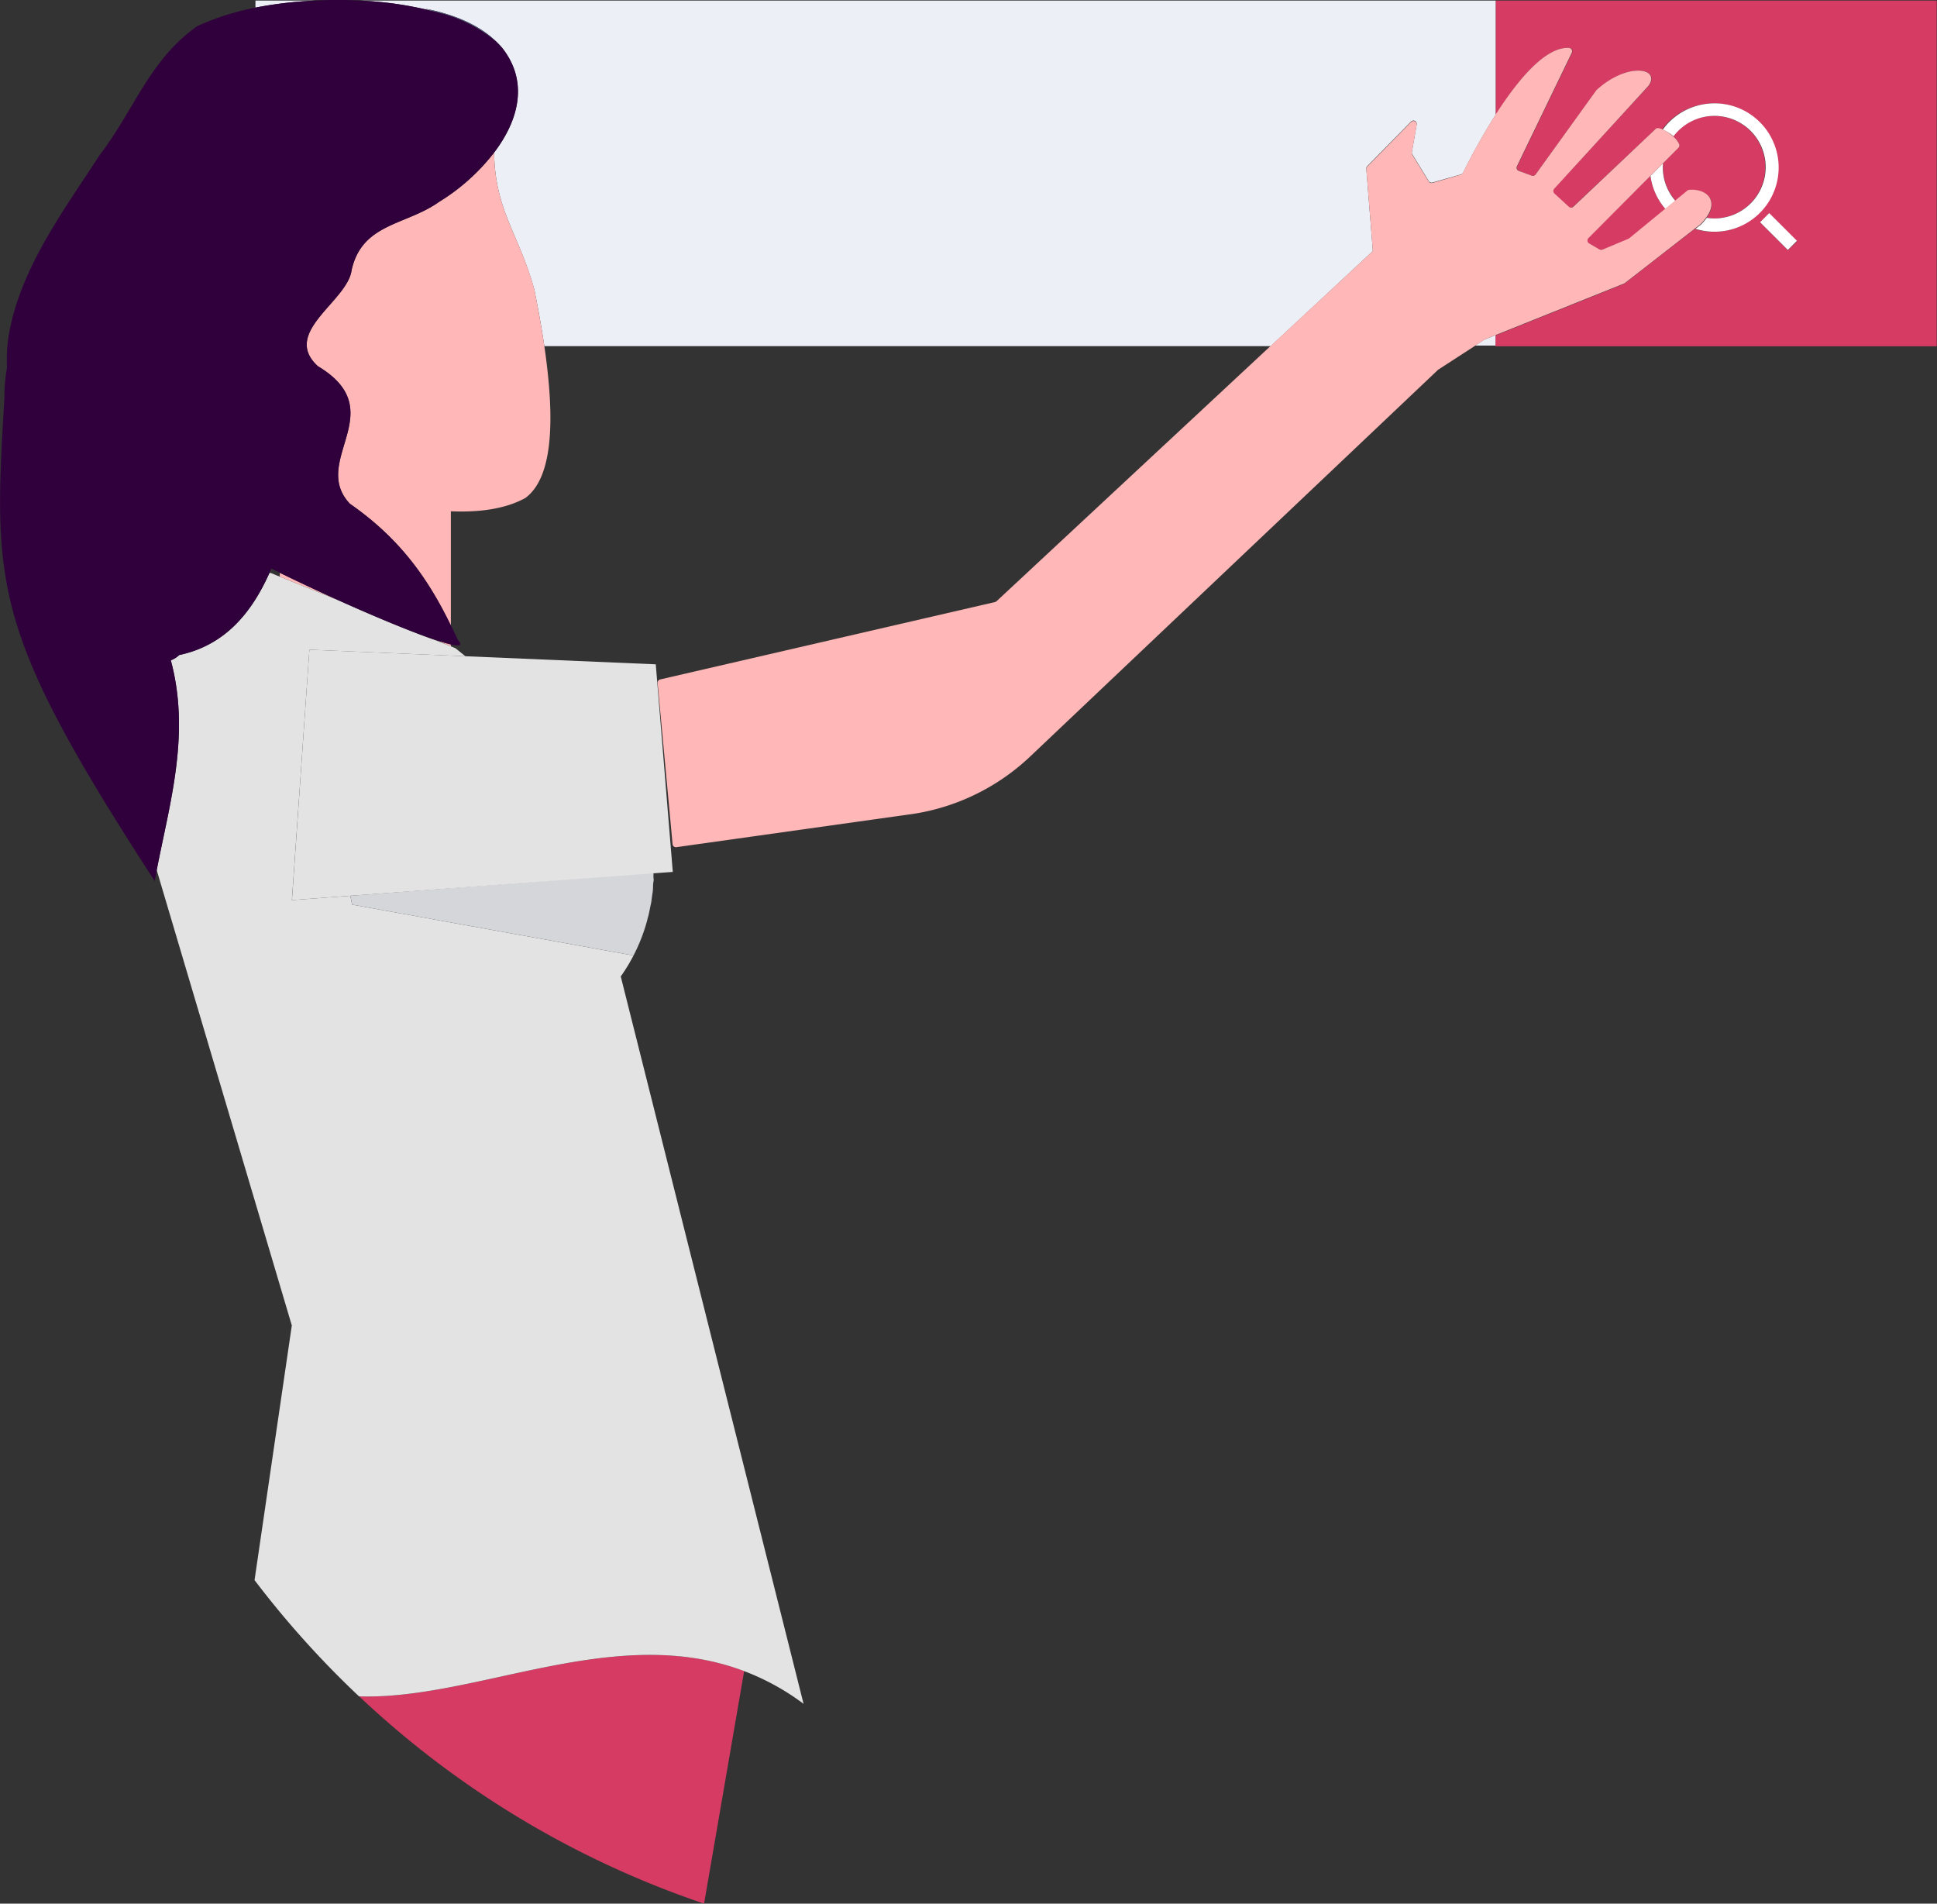 <svg xmlns="http://www.w3.org/2000/svg" viewBox="0 0 275.47 270.68"><rect x="0" y="0" width="275.47" height="270.68" fill="#333333" stroke="none"/><defs><style>.cls-1{fill:none;}.cls-2{fill:#eceff6;}.cls-3{fill:#d63b64;}.cls-4{fill:#fff;}.cls-5{fill:#ffb7b7;}.cls-6,.cls-8{fill:#525d7a;}.cls-7{fill:#e3e3e3;}.cls-8{opacity:0.1;}.cls-9{fill:#30003c;}</style></defs><title>Stap 2.Hoehetwerkt</title><g id="Laag_2" data-name="Laag 2"><g id="Stap_2" data-name="Stap 2"><path class="cls-1" d="M39.79,82v-.5l-1.22-.61-.27.62.15-.06Z"/><path class="cls-2" d="M211.32,48.2l-.09,0-1.44.94h2.94V47.63Z"/><path class="cls-2" d="M195.22,35.43,194.31,24a.43.43,0,0,1,.13-.37l6.22-6.33a.47.47,0,0,1,.81.41l-.68,3.89a.45.45,0,0,0,.06.34l2.34,3.81a.48.48,0,0,0,.54.2l4.05-1.15a.5.5,0,0,0,.3-.25,91.67,91.67,0,0,1,4.65-8.28V.08H51.12A50.55,50.55,0,0,1,62.37,1.8c-.64-.2-1.29-.4-1.94-.57C64,1.92,67.94,3.3,70.59,5.94a11.55,11.55,0,0,1,.84.89c3.8,4.88,2.27,10.36-1.16,14.87.14,8.36,3.51,11.45,5.73,19.52.48,2.43,1,5.16,1.41,8h103.3l14.36-13.36A.44.44,0,0,0,195.22,35.43Z"/><path class="cls-2" d="M36.33.08v1a58,58,0,0,1,8.58-1Z"/><path class="cls-3" d="M225.85,33.86a.48.48,0,0,0,.1.75l1.55.89a.54.54,0,0,0,.43,0L231.59,34l.12-.07,5.14-4.22A9,9,0,0,1,234.72,25Z"/><path class="cls-3" d="M212.73.08V16.3c3-4.75,7-9.69,10.45-9.49a.48.48,0,0,1,.39.69l-7.8,16.14a.48.48,0,0,0,.27.66l1.79.67a.47.47,0,0,0,.56-.17L227,12.9l.07-.09c4.42-4,9.21-3.15,7.4-.61L221,26.83a.48.48,0,0,0,0,.68l2.06,1.89a.47.47,0,0,0,.65,0l11.69-11a.42.42,0,0,1,.35-.13,2.3,2.3,0,0,1,.61.18,8.36,8.36,0,0,1,.9-1.07,9.13,9.13,0,1,1,3.75,15.17l-10,7.78-.12.06-18.2,7.3v1.55h62.74V.08H212.73Zm41.53,35.49-3.95-3.95,1.3-1.3,3.95,4Z"/><path class="cls-3" d="M248.92,28.93a7.3,7.3,0,0,0,0-10.31h0a7.28,7.28,0,0,0-10.31,0,7.8,7.8,0,0,0-.66.76,3.31,3.31,0,0,1,.86,1.11.5.5,0,0,1-.11.52l-2.2,2.2c0,.18,0,.37,0,.56a7.21,7.21,0,0,0,1.79,4.78l1.7-1.4a.57.57,0,0,1,.28-.11c2.53-.19,4.18,1.57,2.42,3.93a7.88,7.88,0,0,0,1.09.09A7.28,7.28,0,0,0,248.92,28.93Z"/><path class="cls-4" d="M236.5,23.21,234.72,25a9,9,0,0,0,2.13,4.72l1.42-1.16a7.21,7.21,0,0,1-1.79-4.78C236.48,23.58,236.49,23.39,236.5,23.21Z"/><path class="cls-4" d="M238,19.38a7.8,7.8,0,0,1,.66-.76,7.28,7.28,0,0,1,10.31,0h0a7.29,7.29,0,0,1-5.16,12.44,7.88,7.88,0,0,1-1.09-.09,7.24,7.24,0,0,1-.86,1l-.75.57a9.13,9.13,0,1,0-3.75-15.17,8.36,8.36,0,0,0-.9,1.07A5.52,5.52,0,0,1,238,19.38Z"/><rect class="cls-4" x="252.02" y="30.15" width="1.84" height="5.58" transform="translate(50.81 188.52) rotate(-45.01)"/><path class="cls-3" d="M51.08,241.21a134.07,134.07,0,0,0,49.05,29.47l5.7-33.07C87.45,230.66,67.77,241.75,51.08,241.21Z"/><path class="cls-5" d="M48.15,85.37c-2.83-1.27-5.7-2.62-8.36-3.92V82Z"/><path class="cls-5" d="M64.12,91.9v-.26c-.6-.14-1.37-.37-2.29-.68Z"/><path class="cls-5" d="M70.27,21.7a29.09,29.09,0,0,1-7.81,7c-4.74,3.38-10.93,3-12.45,9.68-.54,4.48-10.07,8.86-4.81,13.69C55.86,58.45,44,65.51,49.76,71.63,56.67,76.43,60.76,82,64.12,89V72.7c3.82.16,7.58-.25,10.58-1.88,4.38-3.21,4-12.78,2.71-21.64-.42-2.8-.93-5.53-1.41-8C73.78,33.15,70.41,30.06,70.27,21.7Z"/><path class="cls-5" d="M211.32,48.2l1.41-.57,18.2-7.3.12-.06,10-7.78.75-.57a7.24,7.24,0,0,0,.86-1c1.76-2.36.11-4.12-2.42-3.93a.57.57,0,0,0-.28.11l-1.7,1.4-1.42,1.16-5.14,4.22-.12.07-3.66,1.53a.54.54,0,0,1-.43,0L226,34.61a.48.48,0,0,1-.1-.75L234.72,25l1.78-1.78,2.2-2.2a.5.5,0,0,0,.11-.52,3.31,3.31,0,0,0-.86-1.11,5.52,5.52,0,0,0-1.54-1,2.3,2.3,0,0,0-.61-.18.42.42,0,0,0-.35.13L223.76,29.39a.47.47,0,0,1-.65,0l-2.06-1.89a.48.48,0,0,1,0-.68L234.44,12.2c1.81-2.54-3-3.42-7.4.61l-.07.09-8.58,11.9a.47.47,0,0,1-.56.17L216,24.3a.48.48,0,0,1-.27-.66l7.8-16.14a.48.48,0,0,0-.39-.69c-3.42-.2-7.41,4.74-10.45,9.49a91.67,91.67,0,0,0-4.65,8.28.5.5,0,0,1-.3.25L203.73,26a.48.48,0,0,1-.54-.2L200.85,22a.45.45,0,0,1-.06-.34l.68-3.89a.47.47,0,0,0-.81-.41l-6.22,6.33a.43.43,0,0,0-.13.37l.91,11.4a.44.44,0,0,1-.15.39L180.71,49.18l-39,36.32a.57.57,0,0,1-.22.11l-47.6,11a.47.47,0,0,0-.37.51l2.13,22.91a.47.47,0,0,0,.54.43l33.93-4.77a31.11,31.11,0,0,0,16.49-8.22l57.84-54.83.06-.06,5.31-3.44,1.44-.94Z"/><path class="cls-6" d="M60.43,1.23c.65.17,1.3.37,1.94.57a20.17,20.17,0,0,1,8.22,4.14C67.94,3.3,64,1.92,60.43,1.23Z"/><path class="cls-7" d="M93,124.85c0,.2,0,.4,0,.6C93,125.25,93,125.05,93,124.85Z"/><path class="cls-7" d="M92.71,127.91c0,.28-.09.55-.14.82C92.62,128.46,92.67,128.19,92.71,127.91Z"/><path class="cls-7" d="M92.9,126.4c0,.24-.05.48-.08.72C92.85,126.88,92.88,126.64,92.9,126.4Z"/><path class="cls-7" d="M92.44,129.37c-.07.32-.14.64-.22,1C92.3,130,92.37,129.69,92.44,129.37Z"/><path class="cls-7" d="M48.15,85.37,39.79,82l-1.34-.55-.15.06C35.76,87.17,32,91.76,25.48,93.14a3.57,3.57,0,0,1-1.2.75c2.84,10.5-.16,20.34-2,29.81l19.22,64.77-5.3,36.21a134.76,134.76,0,0,0,14.86,16.53c16.69.54,36.37-10.55,54.75-3.6a34.52,34.52,0,0,1,8.47,4.66l-26-103.43a24.72,24.72,0,0,0,3.79-8.14,24.33,24.33,0,0,1-2,5.16l-40-7.23-.25-1.26-8.31.62L44,92.38l22.19.93-1.42-1.14-.65-.27L61.83,91C58.54,89.86,53.43,87.74,48.15,85.37Z"/><path class="cls-8" d="M93,125.45c0,.31,0,.63-.07,1C92.93,126.08,93,125.76,93,125.45Z"/><path class="cls-8" d="M93,124.85c0-.22,0-.45,0-.68h0C93,124.4,93,124.63,93,124.85Z"/><path class="cls-8" d="M92.22,130.33c0,.12-.06.25-.1.37C92.16,130.58,92.19,130.45,92.22,130.33Z"/><path class="cls-8" d="M92.57,128.73c0,.21-.09.43-.13.64C92.49,129.16,92.53,128.94,92.57,128.73Z"/><path class="cls-8" d="M92.82,127.12c0,.26-.07.53-.11.79C92.75,127.65,92.78,127.38,92.82,127.12Z"/><path class="cls-7" d="M49.83,127.37l.25,1.26,40,7.23a24.33,24.33,0,0,0,2-5.16c0-.12.07-.25.1-.37.08-.32.15-.64.22-1s.09-.43.13-.64.1-.54.14-.82.07-.53.11-.79.06-.48.08-.72,0-.64.07-1,0-.4,0-.6,0-.45,0-.68Z"/><path class="cls-8" d="M49.83,127.37l.25,1.26,40,7.23a24.33,24.33,0,0,0,2-5.16c0-.12.07-.25.1-.37.08-.32.15-.64.22-1s.09-.43.13-.64.1-.54.14-.82.07-.53.11-.79.06-.48.08-.72,0-.64.07-1,0-.4,0-.6,0-.45,0-.68Z"/><polygon class="cls-7" points="41.52 127.99 49.83 127.37 93.03 124.17 93.03 124.17 95.68 123.98 93.26 94.46 66.19 93.31 44 92.38 41.52 127.99"/><path class="cls-9" d="M49.76,71.63C44,65.51,55.86,58.45,45.2,52.06c-5.26-4.83,4.27-9.21,4.81-13.69,1.52-6.66,7.71-6.3,12.45-9.68a29.09,29.09,0,0,0,7.81-7c3.43-4.51,5-10,1.16-14.87a11.55,11.55,0,0,0-.84-.89A20.17,20.17,0,0,0,62.37,1.8,50.55,50.55,0,0,0,51.12.08a58.47,58.47,0,0,0-6.21,0,58,58,0,0,0-8.58,1A37.48,37.48,0,0,0,28.08,3.7C21.23,8.53,19.18,15.49,14.21,22,8.86,30.22,2.82,38.28,1.22,47.8A22.32,22.32,0,0,0,1,52.22a25.74,25.74,0,0,0-.38,4.57C-1,83.49-1,89.82,22,125.28l.3-1.58c1.82-9.47,4.82-19.31,2-29.81a3.57,3.57,0,0,0,1.2-.75c6.48-1.38,10.28-6,12.82-11.68l.27-.62,1.22.61c2.66,1.3,5.53,2.65,8.36,3.92,5.28,2.37,10.39,4.49,13.68,5.59.92.31,1.69.54,2.29.68,1.25.28,1.7.14,1-.59-.32-.71-.65-1.41-1-2.1C60.76,82,56.67,76.43,49.76,71.63Z"/></g></g></svg>